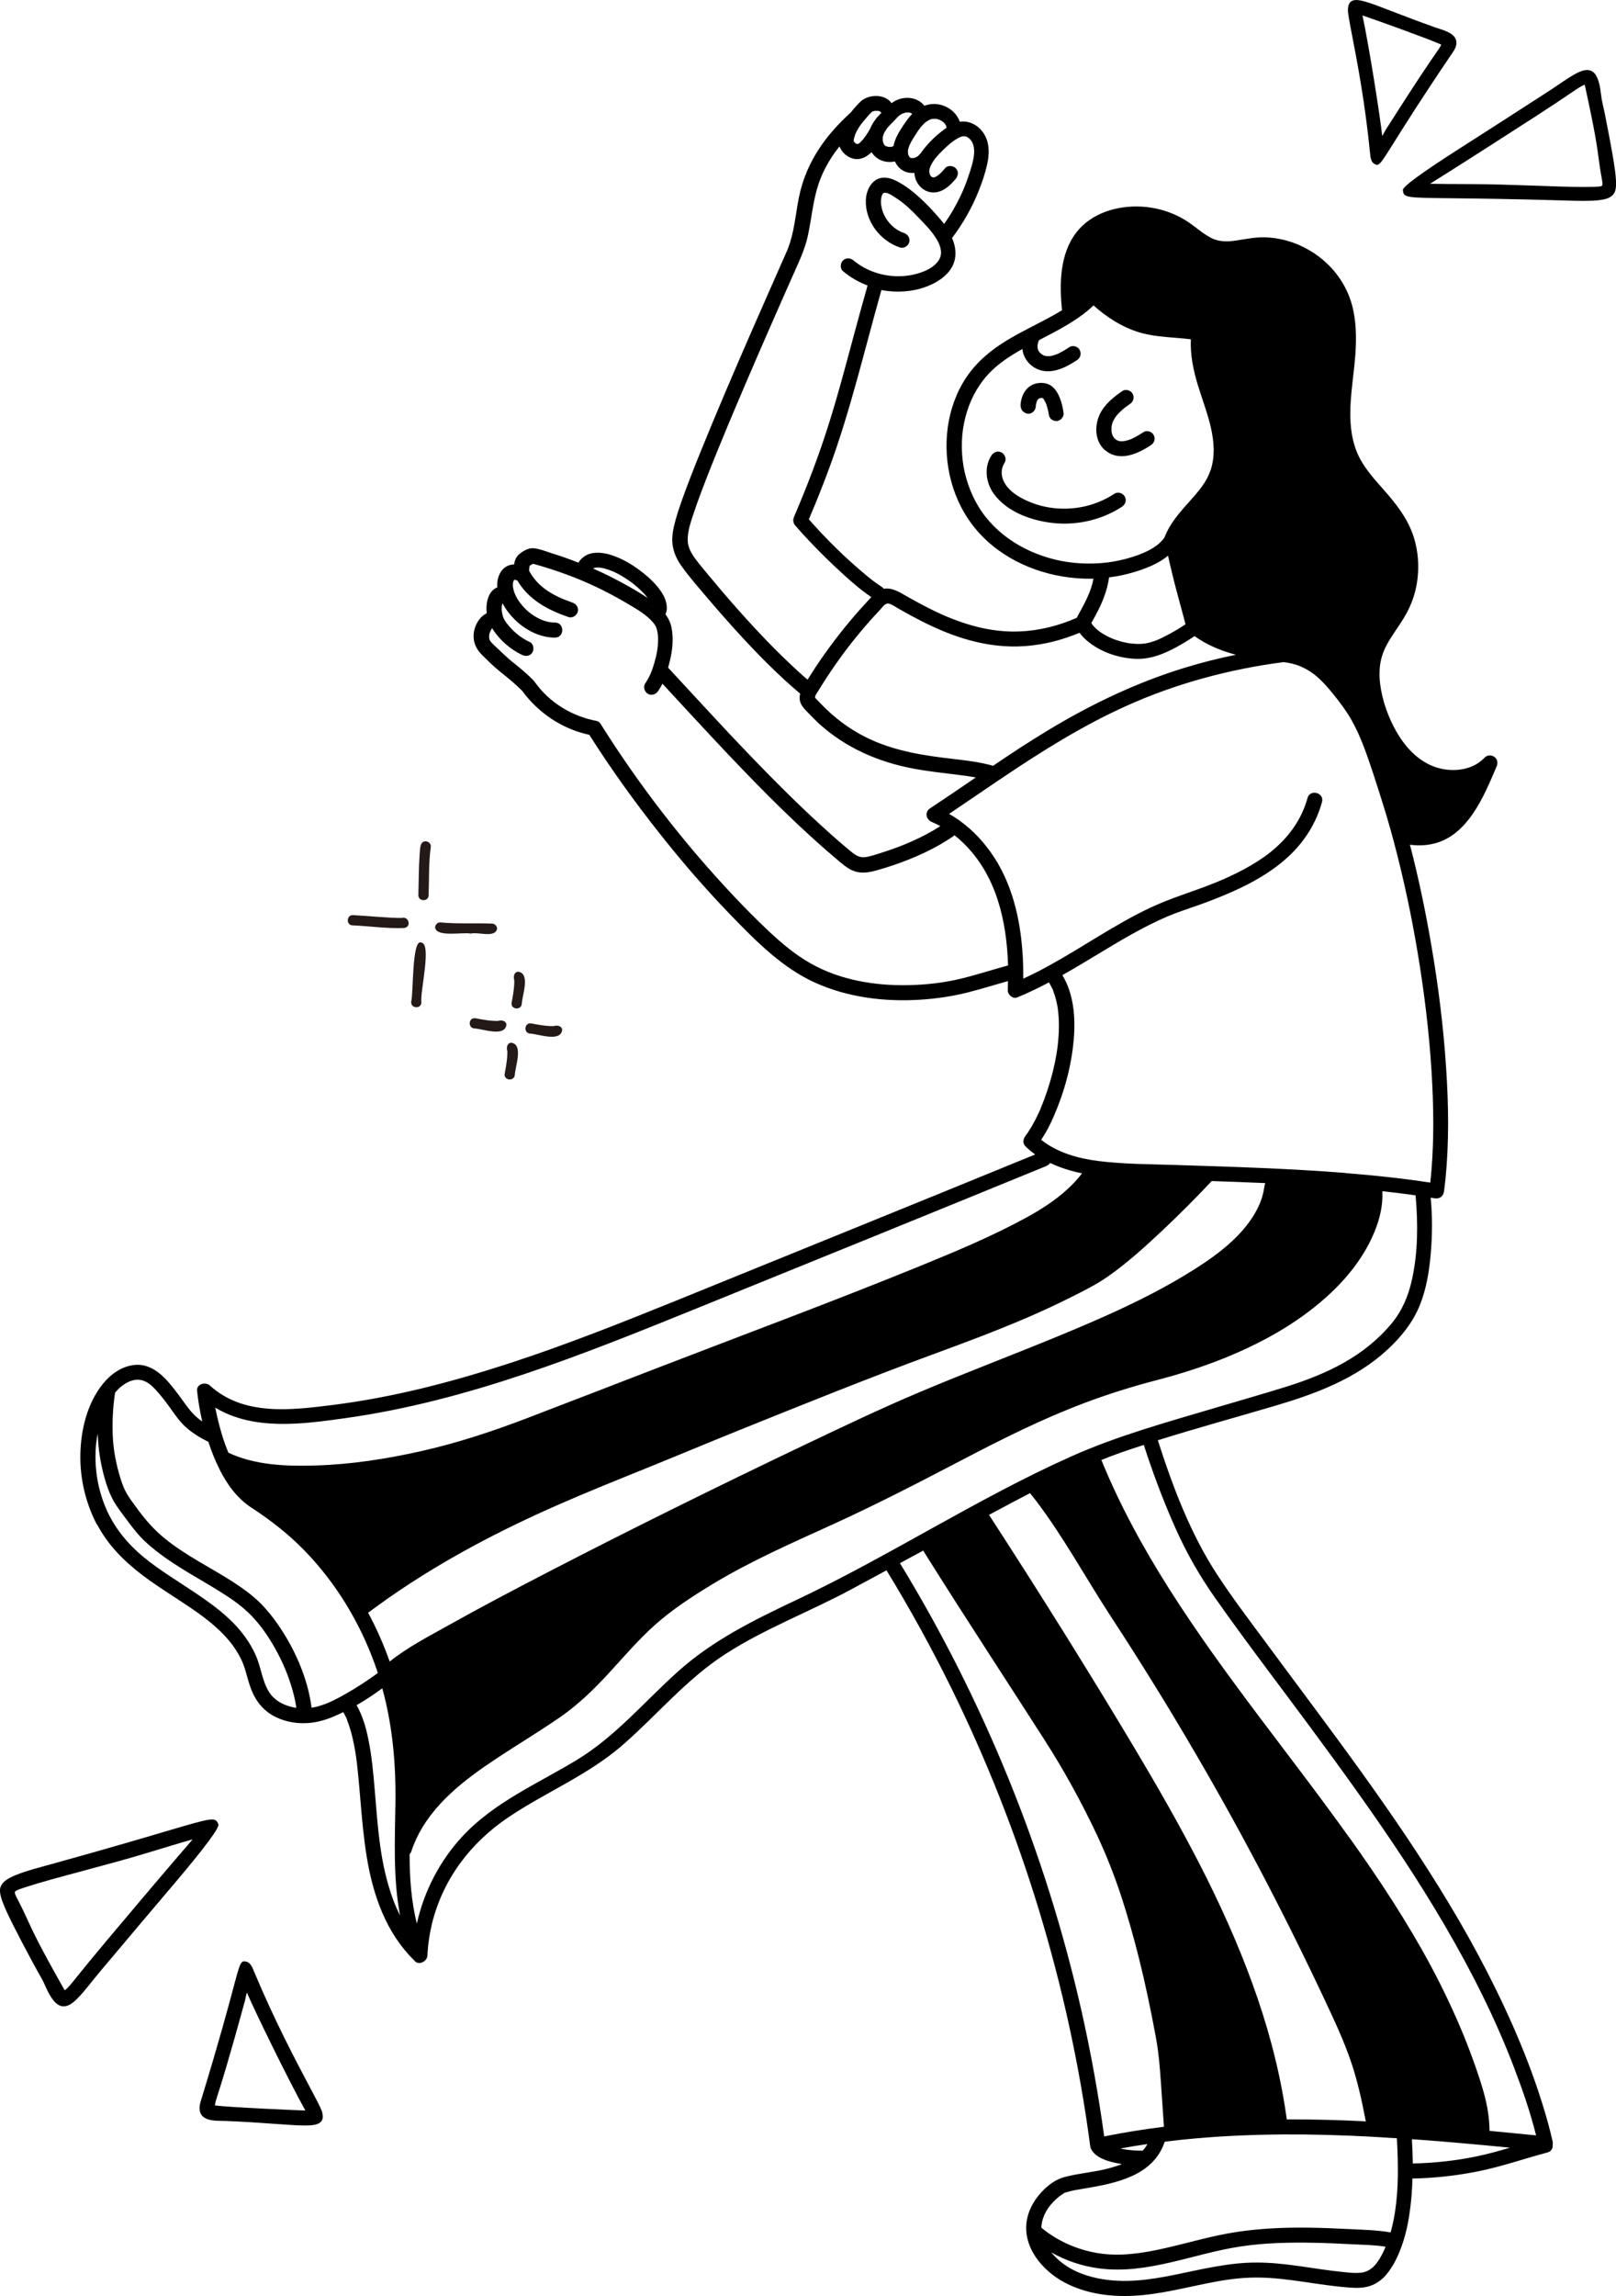<?xml version="1.0" encoding="UTF-8"?>
<svg id="Capa_2" data-name="Capa 2" xmlns="http://www.w3.org/2000/svg" viewBox="0 0 253.38 359.81">
  <defs>
    <style>
      .cls-1 {
        fill: #231916;
      }
    </style>
  </defs>
  <g id="DISEÑO">
    <g>
      <path d="M188.06,97.5s.02.02.03.02c0,0-.01-.02-.02-.03,0,0,0,0-.01,0Z"/>
      <path d="M182.84,83.62s0-.01.02-.02c0-.02.02-.05.02-.07-.02.03-.03.06-.04.09Z"/>
      <path d="M182.64,84.08c.07-.12.11-.22.16-.37,0-.03.02-.06.03-.09-.09.13-.15.29-.19.45Z"/>
      <path d="M160.05,63.65c-.02.66.56,1.15,1.18,1.18.65.03,1.16-.56,1.18-1.18,0-.1.01-.19.02-.29,0,.02,0,.03,0,.04,0,.03-.01.05-.01.06,0-.04.02-.14.02-.16v.02s0,.03,0,.04c0-.02.01-.05.02-.07.02-.1.05-.2.08-.3.01-.04.03-.08.05-.12,0,.02-.02.04-.04.06.03-.06.09-.18.14-.28,0,0,0,0,0,0,0,0,0-.01.02-.02,0,0,.01-.01.02-.02.02-.02.03-.05.04-.06.02-.02.03-.04.04-.03.03-.02.06-.04.09-.06,0,0,0,0,.01,0,0,0,0,0,0,0-.02,0-.03,0-.03,0,0,0,.02,0,.03-.01h0s0,0,0,0h0s0,0,0,0c.07-.04.19-.1.09-.04,0,0-.01,0-.02,0,.04-.01.08-.02.13-.03h-.06s.06,0,.09,0c.02,0,.04,0,.06-.01.07-.02.11,0,.04.01.06,0,.11,0,.17,0,0,0-.02,0-.03,0,.02,0,.04,0,.06,0,0,0-.02,0-.02-.02,0,0-.01,0-.02-.02.01,0,.04.02.06.03,0-.01-.02-.02-.02-.03,0,0,.02.02.04.03h0s.02.02.03.02c0,0,.02,0,.02.01s0,0,0,0c.06.04.09.07.03.04-.02,0-.03-.02-.05-.03.01.01.02.02.03.03.04.04.07.07.1.11-.01-.02-.02-.04-.04-.05-.07-.11.09.09.1.12,0,0-.02-.02-.04-.04,0,0-.02-.02-.02-.02.13.2.24.4.34.61,0,.01.01.02.02.03,0,0,0-.01-.01-.02.02.05.04.11.06.17.04.12.08.23.11.35.07.23.13.46.18.68.04.17.07.35.1.52,0-.02,0-.03,0-.05,0-.02,0-.04,0-.06,0-.07,0-.02,0,.06,0,.02,0,.04,0,.05h0s0,.03,0,.04c0,0,0,0,0,.02.05.26.13.47.32.67.21.23.53.33.83.35.29.02.63-.14.83-.35.19-.19.38-.55.35-.83-.06-.44-.13-.88-.24-1.31-.33-1.34-1.03-3.05-2.53-3.4-1.05-.24-2.19.01-2.95.8-.71.74-1.01,1.75-1.04,2.75ZM163.32,62.35s.03,0,.06,0c-.03,0-.06,0-.06,0Z"/>
      <path d="M164.48,64.97s0-.01,0-.02c0,.02,0,.04,0,.06,0-.02,0-.03,0-.05Z"/>
      <path d="M164.47,64.92s0-.04,0-.05c0,.02,0,.03,0,.05,0,0,0,.01,0,.02h0Z"/>
      <path d="M164.46,64.86c0-.07-.02-.13,0-.06,0,.02,0,.04,0,.06Z"/>
      <path d="M164.03,63.2s0-.02-.02-.03c0,0,0,0,0,.01,0,0,0,.01.01.02Z"/>
      <path d="M163.73,62.63s-.17-.22-.1-.12c.01.02.02.04.04.05,0,0,.01.02.02.02.02.03.04.04.04.04Z"/>
      <path d="M163.44,62.37s-.04,0-.06,0c0,0,.02,0,.03,0h0s.02,0,.02,0,.02,0,.05.01c0,0,0,0,0,0h0s0,0,0,0c.02,0,.03.02.04.03.02,0,.03.02.05.03.06.03.02,0-.03-.04t0,0s-.01,0-.02-.01c0,0-.02-.02-.03-.02h0s-.04-.03-.04-.03c0,0,.01.02.02.03-.02-.01-.05-.02-.06-.03,0,0,0,.01.02.02,0,0,.02.01.02.02Z"/>
      <path d="M163.14,62.37s-.02,0-.03,0c.06,0,.1,0,.13,0h-.1Z"/>
      <path d="M162.69,62.64s-.02.02-.02.02c0,0,0,0,0,0h0s.03-.03.05-.05c.02-.02.04-.05.07-.07,0,0,.02-.02.03-.03,0,0,0,0,0,0,.05-.03.09-.06.14-.09t0,0s.01,0,.02,0c.11-.06-.01,0-.09.04,0,0,0,0,0,0h0s0,0,0,0h0s0,0,0,.01c0,0,0,0-.01,0-.03.02-.06.04-.09.06h0s-.02.02-.02.02c0,0,0,0,.02,0-.02.02-.05.05-.07.08,0,.01-.01.02-.02.02Z"/>
      <path d="M162.6,62.83c.03-.06.02-.04,0,0h0Z"/>
      <path d="M162.41,63.46s0-.03.01-.06c0-.02,0-.03,0-.04,0-.01,0-.03,0-.04v-.02s-.02.12-.02.16Z"/>
      <path d="M157.51,72.55c-.75,1.11-.51,2.5.3,3.59.86,1.15,2.23,1.92,3.53,2.47,2.74,1.17,5.87,1.4,8.75.74,1.67-.38,3.22-1.04,4.65-1.98.53-.35,1.3-.11,1.61.42.34.58.11,1.26-.42,1.61-3,1.97-6.7,2.88-10.28,2.61-3.56-.28-7.64-1.63-9.83-4.63-1.25-1.71-1.57-4.22-.35-6.03.36-.53,1.04-.76,1.61-.42.52.31.78,1.08.42,1.61h0Z"/>
      <path d="M64.91,307.15c.26.45.72.55,1.15.43-.34.08-.71,0-1.03-.31-.04-.04-.08-.08-.12-.12Z"/>
      <path d="M15.22,238.88c1.71,3.26,4.27,5.81,7.18,8.01,2.7,2.03,5.63,3.75,8.39,5.69,2.48,1.75,4.98,3.86,6.51,6.49.42.72.71,1.33.95,2.01.35,1,.58,2.03.91,3.03.64,1.96,1.74,3.62,3.54,4.68,1.59.92,3.49,1.32,5.32,1.24,1.77-.07,3.38-.6,4.98-1.34.28-.13.55-.26.83-.39h0c.14.25.27.5.4.76.06.14.13.28.18.41,0,0,0,.01,0,.02,0,0,0,.02.01.02,0,0,0,.01,0,.02,0,.01,0,.02,0,.02.01.04.03.08.04.11.11.29.22.59.32.89.41,1.24.68,2.52.9,3.8.22,1.31.33,2.27.47,3.71.14,1.38.25,2.77.37,4.15.25,2.99.52,5.99,1.01,8.95.98,5.88,3.02,11.72,7.35,15.98.04.04.08.08.12.12.32.31.69.39,1.03.31.01,0,.02,0,.04-.01.49-.15.92-.59.95-1.13,0-.04,0-.09,0-.13v-.02c.09-1.64.33-3.26.72-4.86,1.72-6.97,6.06-12.66,11.97-16.64,5.88-3.95,12.51-6.62,17.9-11.31,5.47-4.77,10.08-10.4,16.25-14.35,6.2-3.97,13.14-6.57,19.6-10.05,1.85-1,3.69-1.99,5.54-2.99,3.64,5.95,7,12.06,10.09,18.31,5.55,11.26,10.17,22.96,13.82,34.96,3.66,12.03,6.36,24.36,8.01,36.82,0,.03.01.07.02.1,0,0,0,.02,0,.03.02.16.06.33.14.47.68,1.33,2.43,1.86,3.78,2.16.34.07.69.14,1.04.2-.04.02-.07.03-.09.04-.15.05-.29.11-.44.16-.61.21-1.23.39-1.85.55-2.18.54-4.45.7-6.62,1.28-1.23.33-2.21,1.02-3.13,1.88-1.4,1.33-2.5,3.1-2.79,5.03-.62,4.12,2.45,7.73,5.88,9.58,3.26,1.76,7.09,2.29,10.74,2.12,4.49-.2,8.85-1.47,13.25-2.26,2.21-.4,4.45-.65,6.7-.6,2.28.04,4.54.33,6.79.66,2.34.34,4.69.71,7.05.89,1.12.09,2.29.13,3.37-.22.96-.31,1.81-.9,2.48-1.65,1.28-1.45,2.1-3.3,2.71-5.12.62-1.86.97-3.79,1.2-5.72.18-1.45.27-2.9.31-4.36,3.45-.06,6.94-.45,10.32-1.13,3.68-.74,7.22-1.99,10.84-2.95.64-.17.88-.69.83-1.2h0c.03-.17.03-.34,0-.49-.25-1.11-.52-2.2-.83-3.29-2.27-8.07-5.62-15.86-9.44-23.31-3.78-7.37-8.13-14.43-12.74-21.31-4.64-6.9-9.56-13.62-14.52-20.29-2.48-3.34-4.97-6.67-7.44-10.02-2.59-3.5-5.24-6.98-7.62-10.62-4.21-6.43-6.98-13.79-9.32-21.08,6.13-1.92,12.35-3.62,18.51-5.44,6.29-1.86,12.56-4.21,17.46-8.73,2.16-1.98,4.03-4.3,5.12-7.03,1.01-2.51,1.45-5.22,1.69-7.9.26-2.94.29-5.96,0-8.91.2.03.41.06.61.09.83.13,1.39-.32,1.49-1.14.08-.62.15-1.24.22-1.86.57-5.74.49-11.55.11-17.3-.41-6.42-1.21-12.81-2.29-19.14-.91-5.36-2.02-10.7-3.39-15.97,1.13.15,2.27.14,3.4-.09,5.62-1.13,8.18-7.46,10.17-12.13.24-.56.19-1.13-.31-1.52-.45-.35-1.14-.33-1.55.09-.71.74-1.55,1.26-2.49,1.57-2.05.66-4.38.44-6.3-.53-2.17-1.09-3.81-2.97-5.01-5.05-1.31-2.27-2.25-4.91-2.58-7.51-.17-1.4-.15-2.84.24-4.21.36-1.3,1.05-2.46,1.78-3.57.76-1.15,1.57-2.27,2.21-3.5.65-1.22,1.13-2.55,1.41-3.9.56-2.75.41-5.66-.53-8.31-.93-2.6-2.59-4.72-4.39-6.77-1.63-1.86-3.4-3.74-4.36-6.07-1.97-4.82-.61-10.29-.25-15.31.18-2.62.16-5.31-.55-7.85-.67-2.4-1.99-4.58-3.77-6.3-1.78-1.72-3.99-3.01-6.37-3.68-1.18-.34-2.41-.52-3.64-.54-1.44-.02-2.86.27-4.28.49-1.33.2-2.72.26-3.95-.37-1.2-.6-2.2-1.5-3.29-2.27-2.25-1.61-4.95-2.51-7.7-2.66-3.73-.21-7.84.99-10.19,4.04-2.62,3.39-2.68,8.1-2.25,12.19-.46.28-.93.56-1.38.81-2.42,1.35-4.95,2.51-7.32,3.95-2.46,1.5-4.67,3.33-6.29,5.74-1.56,2.31-2.53,5.04-2.92,7.79-.79,5.74.73,11.75,4.53,16.19,3.93,4.58,9.84,7.09,15.79,7.53.83.06,1.68.08,2.52.06-.37,2.03-1.35,3.8-2.35,5.62-.09.17-.19.34-.28.52-.68.3-1.37.57-2.07.81-2.99,1.03-6.1,1.5-9.26,1.29-2.75-.18-5.49-.9-8.09-1.91-2.38-.92-4.75-2.17-7.03-3.45-1.16-.66-2.47-1.55-3.8-1.29-.09-.12-.2-.23-.33-.31-1.02-.66-1.71-1.21-2.61-1.96-3.14-2.62-6.11-5.54-8.81-8.62,1.14-2.67,2.22-5.36,3.22-8.08,3.34-9.1,5.53-18.54,8.16-27.85,1.5.29,3.05.33,4.6.1,3.14-.46,7.26-2.43,7-6.19-.05-.73-.24-1.41-.53-2.06,1.74-2.29,3.15-4.78,4.21-7.46.52-1.31.98-2.66,1.29-4.04.33-1.47.41-3.03-.26-4.42-.61-1.25-1.81-2.2-3.21-2.33-.28-.02-.54-.01-.8.03-.44-1.21-1.42-2.14-2.72-2.57-.96-.32-1.94-.27-2.84.06-.92-1.13-2.38-1.47-3.79-1.08-.52.14-.97.39-1.38.69-.06-.11-.12-.21-.21-.3-1.22-1.24-3.62-1.04-4.78.17-.48.5-.95,1.02-1.38,1.57-.03.02-.06.05-.09.08-.93.86-1.83,1.75-2.66,2.7-2.46,2.8-4.3,6.02-5.19,9.66-.64,2.63-.77,5.37-1.59,7.96-.11.34-.23.67-.35,1-.01.03-.02.05-.03.08h0s0,0,0,0c0,.02-.02.04-.04.1-.02.04-.03.07-.04.08-.04.08-.07.17-.11.25-.18.41-.36.81-.54,1.22-.46,1.03-.92,2.06-1.37,3.1-1.2,2.72-2.4,5.44-3.59,8.16-2.74,6.29-5.45,12.59-8.02,18.95-1.01,2.49-2,5-2.9,7.54-.32.91-.63,1.83-.89,2.75-.36,1.27-.69,2.62-.55,3.96.13,1.27.65,2.42,1.39,3.46,1.32,1.86,2.86,3.59,4.34,5.33,1.54,1.81,3.12,3.6,4.73,5.36,3.01,3.28,6.15,6.47,9.56,9.34-.06.24-.09.48-.09.73.04.93.62,1.52,1.22,2.15.57.59,1.14,1.18,1.74,1.74,4.18,3.84,9.36,6.09,14.9,7.13,2.3.43,4.63.68,6.95.97.26.04.52.07.78.1.01,0,.02,0,.04,0,.01,0,.02,0,.03,0,.04,0,.07,0,.11.02.12.02.24.03.36.05.48.07.96.15,1.44.23.02,0,.04,0,.06.01-2.38,1.62-4.76,3.25-7.16,4.83-.91.6-.65,1.77.28,2.16.45.19.89.4,1.32.64-2.88,1.85-6.09,3.19-9.35,4.21-.79.24-1.62.55-2.44.65-.9.11-1.55-.32-2.21-.87-1.46-1.2-2.87-2.44-4.27-3.71-2.94-2.66-5.78-5.44-8.57-8.27-5.41-5.49-10.61-11.19-15.85-16.85.1-.32.18-.65.26-.97.42-1.72.63-3.54.28-5.29-.15-.79-.5-1.49-.95-2.1h0c.44-.95.14-2.14-.37-3.05-.68-1.22-1.73-2.27-2.8-3.16-1.22-1.01-2.55-1.91-4-2.56-1.35-.59-2.8-1.06-4.28-.81-.95.16-1.72.72-2.2,1.49-1.32-.52-2.66-1-4.02-1.42-.94-.3-1.96-.72-2.95-.83-.85-.1-1.71.42-2.34.95-.48.41-.68.98-.78,1.58-.24,0-.48.04-.72.11-.78.25-1.31.82-1.62,1.56-.26.62-.34,1.27-.28,1.92-1.46.57-1.84,2.47-1.67,4.06-.94.45-1.62,1.43-1.91,2.51-.4,1.52.04,2.88,1.13,3.97.94.94,1.9,1.89,2.94,2.72,1.18.94,2.33,1.88,3.4,2.95,2.54,3.48,6.3,6,10.53,6.9,3.36,5.3,7.03,10.41,10.93,15.34,3.58,4.54,7.37,8.92,11.39,13.06,3.88,4,7.99,8.16,13.15,10.47,5.13,2.3,10.84,2.99,16.42,2.64,2.55-.16,5.09-.54,7.57-1.17,2.07-.53,4.12-1.17,6.18-1.75,0,.48-.01.95-.03,1.42-.02.7.78,1.43,1.49,1.14,1.7-.7,3.35-1.5,4.96-2.35.07.11.14.22.2.33.1.18.2.36.29.55.05.09.09.19.14.29,0,0,0,0,0,.01,0,0,0,0,0,.02h0s0,.01,0,.02c.02.06.06.14.06.15.35.9.56,1.83.72,2.78,0,.01,0,.02,0,.03s0,.02,0,.02v.02s0,.01,0,.02h0s0,.03,0,.03c0,.05.01.09.02.15.02.11.03.23.04.35.02.24.04.47.06.71.02.44.04.89.04,1.33,0,1-.07,1.99-.18,2.99-.09.8-.25,1.76-.44,2.71-.21,1-.45,1.98-.74,2.96-.27.94-.58,1.87-.92,2.79-.16.44-.33.87-.51,1.29,0,0,0,.02,0,.02,0,0,0,.02,0,.02,0,.02-.01.03-.02.04,0,.02-.02.03-.02.05-.05.1-.09.2-.13.3-.07.17-.15.33-.22.49-.33.72-.7,1.43-1.1,2.12-.18.3-.36.59-.55.88-.09.13-.18.26-.28.39-.01.02-.02.04-.04.05,0,0,0,0,0,.01t0,0h0s-.01.02-.02.03c0,0,0,0,0,0,0,0-.01.01-.01.02,0,0-.01.01-.02.02-.01.02-.02.03-.03.04-.39.49-.5,1.19,0,1.67.48.46.98.88,1.51,1.26-9.78,4.01-19.57,7.99-29.37,11.97-8.93,3.63-17.86,7.26-26.79,10.88-8.71,3.53-17.45,7-26.39,9.91-8.95,2.91-18.12,5.3-27.46,6.48-6.54.82-14.08,1.81-19.39-3.03-.68-.63-2.13-.25-2.01.83.17,1.6.44,3.21.81,4.8-.15-.1-.3-.2-.44-.31-.01,0-.02-.02-.03-.02,0,0-.01-.01-.02-.02h0s-.02-.02-.03-.03c0,0,0,0,0,0,0,0-.02-.01-.02-.01-.04-.04-.09-.07-.13-.11-.24-.2-.48-.42-.7-.65-.21-.21-.41-.44-.6-.67-.02-.02-.08-.11-.13-.17-.02-.02-.02-.03-.03-.04,0,0-.02-.02-.02-.02h0c-.08-.11-.16-.21-.24-.31-.92-1.26-1.81-2.53-2.83-3.71-1.35-1.57-3.13-2.99-5.33-2.79-2.04.18-3.79,1.43-5.05,2.99-2.44,3.04-3.44,7.18-3.51,11.02-.08,3.81.83,7.64,2.59,11.01ZM164.1,182.69c.25-.1.44-.26.56-.45,1.57.76,3.27,1.28,5,1.63-.67.88-1.42,1.69-2.24,2.44-1.96,1.81-4.22,3.25-6.55,4.52-5.35,2.92-11.02,5.28-16.65,7.58-13.57,5.53-27.33,10.63-41,15.9-6.86,2.64-13.72,5.31-20.59,7.93-5.47,2.09-10.99,3.91-16.71,5.19-5.37,1.2-10.85,2.05-16.36,2.22-4.56.15-9.55-.02-13.75-2-.37-.88-.69-1.78-.97-2.69,0,0,0,0,0-.01-.04-.12-.08-.24-.11-.35,0,0,0-.01,0-.02-.35-1.17-.64-2.36-.89-3.54-.03-.15-.06-.3-.09-.45,6.05,3.64,13.69,2.59,20.51,1.63,19.04-2.68,37.03-9.91,54.74-17.09,18.38-7.46,36.77-14.91,55.12-22.43ZM198.23,186.04h0c-.01.06-.02.13-.03.18-.02.12-.04.24-.06.36-.05.26-.11.52-.18.77-.07.26-.15.51-.24.76-.04.12-.09.23-.13.35-.07.17-.08.2-.1.24-2.18,4.97-7.19,8.4-11.72,11.14-6.31,3.81-13.12,6.77-19.93,9.58-7.16,2.95-14.42,5.69-21.56,8.7-6.2,2.61-12.27,5.52-18.35,8.41-6.72,3.2-13.42,6.46-20.09,9.76-6.61,3.27-13.19,6.59-19.74,9.98-5.36,2.77-10.7,5.58-15.97,8.53-3.06,1.71-6.29,3.38-9.03,5.58h0c-.93-2.64-2.06-5.2-3.38-7.66.03-.02.06-.04.09-.06,1.06-.78,2.12-1.55,3.2-2.31,8.37-5.83,17.41-10.56,26.74-14.64,4.43-1.94,8.91-3.74,13.39-5.55,4.88-1.97,9.73-4.01,14.62-5.98,10.23-4.12,20.46-8.25,30.81-12.05,4.84-1.78,9.66-3.58,14.39-5.61,2.39-1.03,4.75-2.12,7.07-3.29,1.89-.95,3.81-1.9,5.55-3.1,3.17-2.2,6.04-4.82,8.84-7.46,2.6-2.45,5.12-4.98,7.57-7.59,2.81.09,5.61.2,8.41.32-.08.16-.13.34-.15.52,0,.02,0,.04,0,.06,0,0,0,.01,0,.02,0,0,0,.02,0,.03ZM77.48,98.14h0s-.02,0-.04.01t0,0s0,0,.01,0h.01s0,0,0,0c.02,0,.02,0,.02,0ZM79.03,94.19s-.02,0-.04,0c0,0-.01,0-.02.01,0,0-.02,0-.02.01,0,.02-.04.05-.05.06,0,0,.02-.03.04-.06,0,0-.01,0-.02,0h0s0,.01,0,.01c0,0-.02.02-.02.02,0,.02-.02.03-.03.05,0,.01-.02.03-.02.04,0-.02,0-.03.01-.05.01-.02.02-.02.03-.04,0,0,0,0,0,0,0-.01.01-.02.02-.03-.07.03-.13.05,0-.02,0,0,.02,0,.02,0-.02,0-.04,0-.05,0,.03,0,.05,0,.07-.01h.01s0,0,0,0c.05,0,.07,0,.08,0ZM92.86,89.19s-.03.05-.04.06t0,0s-.02.02-.03.03c.02-.03.05-.06.07-.1ZM101.56,93.72c-1.31-.89-2.71-1.68-4.1-2.44-1.45-.79-2.94-1.52-4.45-2.18.03-.02.06-.04.09-.06.02,0,.03,0,.06-.02.06-.01.11-.03.16-.04.02,0,.05-.02.09-.03h0c.05-.02.11-.03.12-.02.01,0,0,.01-.03.02.11,0,.21-.02.31-.01.15,0,.3.02.45.03-.04,0-.07,0-.1,0,.05,0,.12.01.18.02.26.05.52.12.78.2.17.05.34.11.51.17.04.02.21.09.3.12,0,0,.01,0,.02,0,.01,0,.02,0,.02,0,0,0,0,0,0,0,.24.11.48.22.72.34.59.3,1.17.65,1.72,1.02.17.11.34.23.5.35.05.04.28.22.32.24,0,0,0,0,0,0,.22.18.44.35.65.54.47.41.92.85,1.32,1.31.08.1.17.19.24.29,0,0,.02.02.02.03,0,0,.01.02.02.02.01.02.03.04.04.06ZM102.26,95.12s-.01-.03-.01-.04c0-.01,0-.03,0-.04,0,0,0,0,0-.02,0-.06.04-.06.02.09ZM102.33,95.14s-.02.03-.04.05c.02-.02.03-.04.04-.05ZM149.61,130.85c.5.39.98.81,1.44,1.26,5.17,5.03,6.79,12.16,7.01,19.18-2.49.68-4.94,1.48-7.45,2.09-2.68.64-5.4.94-8.16,1-5.26.11-10.67-.78-15.3-3.38-2.41-1.35-4.53-3.13-6.54-5.01-1.97-1.85-3.87-3.77-5.72-5.74-7.73-8.21-14.68-17.21-20.68-26.75,0,0,0,0-.01-.01,0,0,0,0,0,0t0,0s0,0,0-.01c-.15-.25-.39-.45-.68-.51-3.84-.72-7.37-2.87-9.65-6.07,0,0-.01-.01-.02-.02-.05-.08-.11-.16-.18-.24-.94-.95-1.95-1.82-3-2.65-.84-.66-1.6-1.37-2.37-2.11-.42-.4-.86-.77-1.24-1.2-.04-.04-.08-.09-.12-.13-.06-.08-.1-.17-.15-.25,0,0-.01-.02-.02-.02.01.13-.09-.12,0,0,0,0,0-.02,0-.04,0,0-.05-.2-.06-.22h0c-.07-.54.09-1,.34-1.41.02-.04.05-.07.07-.11,0,0,.02-.02.05-.05.37.62.83,1.19,1.33,1.72.96,1.02,2.12,1.87,3.38,2.47.58.27,1.27.17,1.61-.42.3-.52.15-1.34-.42-1.61-1.05-.5-1.88-1.08-2.67-1.86-.38-.38-.73-.79-1-1.15-.11-.17-.23-.33-.33-.51,0-.02-.06-.12-.09-.18,0,.02.01.03.01.04,0,0,0-.02-.02-.04,0-.02-.01-.03-.02-.04,0,0,.01.02.02.03-.02-.06-.06-.14-.06-.15-.07-.19-.12-.39-.16-.59-.01-.06-.02-.11-.03-.17.01.04-.02-.13-.03-.18-.02-.2-.03-.41-.02-.61,0-.09.02-.18.02-.27,0,.03-.01.06-.02.09,0-.05.01-.08.02-.11v.02s.01-.05.02-.08c.02-.11.06-.22.09-.32.5.98,1.21,1.87,1.91,2.56,1.67,1.64,3.93,2.83,6.31,2.83,1.52,0,1.52-2.36,0-2.36-.96,0-1.9-.28-2.77-.76-.97-.53-1.72-1.15-2.45-2.02-.63-.75-1.19-1.7-1.35-2.72-.06-.39-.06-.81.15-1.16,0,0,.03-.02.05-.04.01,0,.02,0,.03,0,.02,0,.05,0,.09,0h0c.17.03.09,0,.24.08.04.02.08.04.13.05h0c.05.08.09.16.14.24,1.82,2.88,4.73,4.39,7.86,5.47.61.21,1.29-.24,1.45-.82.18-.65-.22-1.24-.83-1.45-2.83-.98-5.38-2.32-6.79-4.98,0,.01,0,.03,0,.05v-.05s-.03-.06-.04-.08c.02.03.03.04.04.05v-.07c0-.12,0-.24.02-.36h0s0,0,0-.01c.01-.05.05-.24.06-.29,0,0,0-.02,0-.03,0-.01.02-.02.03-.03,0,0,.01,0,.02-.01.12-.07.24-.15.37-.22.01,0,.06-.03.11-.05.07.02.14.03.16.04,1.71.47,3.41,1.02,5.07,1.63,3.17,1.16,6.23,2.62,9.14,4.32,1.4.83,2.93,1.65,4.09,2.81.26.26.5.54.69.85.06.09.1.18.15.28h0s0,.01,0,.02c.02.06.04.11.06.17.09.26.15.54.19.81h0s.03.29.03.33c.01.14.02.29.02.43.02,1.36-.19,2.5-.58,3.84-.36,1.22-.71,2.16-1.44,3.23-.36.53-.1,1.31.42,1.61.57.34,1.26.1,1.61-.42.25-.37.48-.76.68-1.16,2.69,2.91,5.37,5.83,8.08,8.72,5.61,5.98,11.32,11.89,17.5,17.29.7.61,1.41,1.22,2.12,1.82.83.69,1.69,1.41,2.76,1.66,1.1.26,2.22.02,3.28-.28.81-.23,1.61-.48,2.41-.75,3.36-1.14,6.68-2.62,9.6-4.66ZM138.18,17.69c-.72.72-1.37,1.54-1.74,2.47,0,0,0,0,0,0-.11.2-.23.4-.35.59-.12.19-.24.38-.38.57-.06.08-.11.16-.18.24h0s0,0,0,0c0,0,0,0-.01.02,0,0,0,0,0,0,0,0,0,0,0,0,0,0,0,.01,0,.02,0,.01-.02.02-.03.04-.04.04-.08.1-.1.12-.15.18-.31.35-.48.52-.02.02-.07.08-.13.13h0s-.02.01-.05.03c-.05.03-.1.07-.15.1,0,0,0,0-.02,0,.03,0,.03.01-.04.02,0,0-.01,0-.02,0h0s0,.01-.02,0h0s0,0,0,0c-.01,0-.02.01-.03.02h0s-.02.01-.02.01c0,0,0-.02,0-.02h0s0,0,0,0h0s0,0-.01,0c0,0-.02,0-.03-.01h-.02s-.06,0-.02,0c-.02,0-.03-.01-.05-.02h0s-.09-.06-.15-.08c-.01,0-.02-.01-.03-.02.11.13-.15-.07,0,0,0,0-.02-.02-.02-.03-.04-.04-.08-.08-.13-.13h0s-.05-.09-.08-.13c0,0,0,0,0-.01,0,0,0,.02,0,.03-.01-.02-.03-.05-.04-.07,0,0,0,0,0-.01h0s0,0,0,0h0s0-.03,0-.04c0-.01,0-.02,0-.04,0,0,0,.01,0,.02,0-.04,0-.08,0-.09.02.26,0-.02.03-.11.02-.07.03-.15.05-.22.04-.15.08-.29.13-.44,0-.03.09-.23.11-.28.06-.13.11-.24.18-.37.16-.3.34-.6.54-.88.07-.11.16-.22.24-.33.01-.02.03-.03.04-.04,0-.01.02-.02.03-.04.05-.06.09-.12.15-.18.42-.51.85-1.02,1.32-1.48,0,0,.02-.02.03-.03,0,0-.01,0-.02.01.02-.02.03-.02.04-.03,0,0-.01.01-.02.02.04-.02.09-.05.09-.06.02-.01.04-.02.06-.03-.02,0-.03,0-.04,0,.03-.01.07-.03.11-.04-.02.01-.05.02-.07.04,0,0,.02,0,.03,0,.1-.02.2-.06.31-.08,0,0,0,0,0,0,0,0,.01,0,.02,0,.04,0,.08,0,.09,0h0s.02,0,.03,0c.13,0,.24,0,.37.01-.21-.07.2,0,.04,0h-.04s.01,0,.02,0c.06.02.11.03.16.04,0,0,.03,0,.05.01,0,0,0,0,0,0-.01,0-.02,0-.02-.02,0,0,0,0,.01,0,0,0,0-.01,0-.02,0,0,.02,0,.03.03.02,0,.04.02.05.02-.01,0-.02,0-.03,0h0s0,.01.01.02h0s.03.02.03.02c0,0-.01,0-.02,0l.02.02c.07.07.14.13.22.17ZM134.72,22.45s-.06.05-.07.05c.01-.01.05-.04.07-.05ZM143.05,17.85s-.01,0-.02-.01c-.41.42-.76.89-1.1,1.37-.49.7-.97,1.44-1.34,2.21-.22.46-.4.97-.5,1.48h0s0,0,0,0c0,0,0,0-.01,0,0,0,0,0,0,0-.07.04-.15.09-.06.03.02-.02.04-.02.04-.03-.02.01-.11.05-.14.06-.04.01-.09.02-.13.04-.03,0-.06.02-.07.02.03,0,.06,0,.08,0-.1.04-.15.04-.08,0-.02,0-.04,0-.05,0-.12,0-.24,0-.35,0h-.02s.02,0,.03,0c-.06.03-.21-.01-.03,0-.04,0-.08-.02-.09-.02-.09-.03-.42-.18-.16-.03-.02-.01-.13-.06-.2-.09,0,0,0,0,0,.01-.01,0-.02-.02-.04-.03,0,0,.01,0,.02.01,0,0-.01-.01-.02-.02-.04-.05-.09-.09-.14-.14-.01-.01-.02-.02-.03-.03.03.06-.03-.01-.03-.02,0,0,.01,0,.03.02,0,0-.01-.02-.02-.04-.02-.05-.05-.1-.08-.15,0,0,0,.01,0,.02,0-.01,0-.02-.01-.03,0,0,0,0,0,.01-.03-.09-.06-.19-.09-.29,0,0-.02-.14-.03-.18v.04s0-.04,0-.05h0c0-.11,0-.23,0-.35,0,0,0-.02,0-.04,0,.02,0,.02,0-.05,0-.03,0-.05,0-.05v.04s0-.02,0-.02c.02-.11.05-.23.08-.34.02-.07.04-.13.07-.2,0,0,0-.02.02-.04,0,0,0-.02,0-.02.06-.12.12-.23.19-.35.07-.12.14-.23.22-.34.02-.03.04-.06.06-.09,0,0,0,0,0,0h0s.02-.03.03-.05c.02-.02.03-.03.03-.04.35-.42.75-.79,1.13-1.19.16-.16.31-.33.47-.5.07-.06.13-.13.2-.19.04-.03.07-.06.11-.1,0,0,.01,0,.02-.01,0,0,0,0,0,0,0,0,.02-.01.02-.02.13-.08.25-.16.39-.23.02-.01.04-.02.06-.03h-.02s.13-.06.17-.07c0,0-.02.02-.04.02-.04.02-.07.03-.1.05.12-.02.28-.1.4-.13.02,0,.05-.01.08-.02-.02,0-.03,0-.04,0,0,0,.25-.05.13-.02-.03,0-.06.02-.09.02.07,0,.18-.02.23-.02.09,0,.18,0,.28,0,0,0,.02,0,.02,0-.2-.06.14,0,0,0,0,0,.02,0,.02,0,.09.03.18.06.28.08,0,0-.01,0-.02-.01.02,0,.04.01.05.02-.01,0-.02,0-.04,0,.04.02.07.05.09.05,0,0,0,0,0-.01,0,0,.02.02.02.02,0,0,0,0,0,0,.01,0,.03.02.04.03,0,0,0,0,.01.02ZM143.12,17.93s-.05-.04-.05-.05t0,0s.01.01.02.02c0,0,.01.02.02.03ZM148.41,20.02c-.32.22-.63.46-.92.69-1.14.9-2.14,1.94-2.99,3.11-.06.07-.11.15-.16.22h0s-.09.08-.13.12c-.27.31-.32.36-.66.52-.08.04-.07.03.02-.01-.04.01-.07.02-.11.04-.05.01-.11.03-.16.04-.03,0-.06.02-.09.02,0,0-.02,0-.03,0h0s-.06,0-.09,0c-.06,0-.12,0-.18,0-.05-.02-.1-.03-.15-.04h0s-.09-.07-.1-.07h0s-.06-.06-.09-.1c0-.02-.09-.17-.13-.24h0s-.04-.18-.06-.26c0,0-.02-.17-.02-.22,0-.05.01-.24.01-.31h0c.01-.06.03-.17.04-.18.02-.07.04-.14.06-.21.17-.59.52-1.14.87-1.7.17-.28.34-.55.52-.81.09-.13.17-.25.26-.37.02-.03.13-.17.16-.22,0,0,0-.01.01-.02.2-.24.41-.47.63-.68.22-.2.24-.23.55-.41.07-.04.14-.08.21-.12.01,0,.1-.04.15-.07h0s.08-.03.08-.03c.07-.02.13-.04.2-.06.04-.01.07-.02.09-.02h0c.09,0,.18-.01.28-.01.08,0,.17,0,.25.01,0,0,0,0,.01,0,0,0,0,0,0,0,0,0,.01,0,.02,0,.03,0,.08.02.13.02.11.02.21.05.31.09.05.02.15.06.18.07h0c.09.04.17.09.26.14.02.01.13.09.18.12,0,0,0,0,.01,0,.05.05.15.13.17.15.03.02.1.11.14.16h.01c.03.06.08.13.08.13.03.04.05.09.07.13,0,.01.01.02.02.03,0,0,0,0,0,.01,0,0,.01.02.02.03,0,.02.02.05.02.06.02.08.04.17.06.25ZM136.57,93.61c-.26.28-.52.57-.76.84-.57.61-1.12,1.23-1.67,1.86-2.29,2.64-4.4,5.43-6.33,8.34-.4.61-.8,1.24-1.19,1.86-.44-.37-.87-.75-1.29-1.14-3.48-3.15-6.72-6.57-9.83-10.08-1.54-1.74-3.04-3.5-4.52-5.29-.66-.8-1.34-1.59-1.95-2.42-.62-.85-1.16-1.77-1.2-2.85-.05-1.51.52-3.04.99-4.46.34-1.03.71-2.05,1.09-3.06,1.02-2.72,2.1-5.41,3.21-8.09,1.31-3.2,2.53-6.06,3.88-9.22,1.31-3.06,2.64-6.12,3.98-9.17,1.09-2.49,2.18-4.97,3.29-7.46.93-2.1,1.94-4.15,2.42-6.42.57-2.69.78-5.44,1.67-8.07.51-1.49,1.22-2.92,2.18-4.36.34-.51.7-1,1.09-1.48.25.67.77,1.26,1.39,1.61,1.38.79,2.63.26,3.64-.7.37.59.92,1.06,1.62,1.32.63.23,1.36.28,2.04.13.22.49.55.94,1.05,1.29.59.43,1.3.57,2,.5.01.23.05.46.11.7.35,1.34,1.5,2.39,2.93,2.37,1.43-.02,2.58-1.09,3.44-2.13.41-.5.49-1.18,0-1.67-.42-.42-1.26-.49-1.67,0-.35.42-.73.87-1.19,1.18-.18.12-.33.2-.49.24-.21.05-.03.02-.23.02.12,0-.11-.05-.11-.04-.24-.11-.35-.32-.42-.66-.03-.11-.05-.23-.02-.46.03-.22.12-.46.21-.66.44-.96,1.23-1.79,1.98-2.51.74-.73,1.61-1.5,2.55-1.95.75-.35,1.28-.15,1.77.46.5.62.58,1.56.47,2.43-.14,1.13-.54,2.27-.9,3.34-.34,1-.73,1.98-1.18,2.93-.73,1.54-1.59,3.03-2.59,4.41-.18-.24-.37-.46-.56-.69-1.14-1.34-2.37-2.65-3.69-3.8-.7-.61-1.43-1.18-2.21-1.67-.83-.51-1.76-1.03-2.75-1.09-1.97-.11-2.99,1.79-3.06,3.51-.13,3.32,2.26,6.41,5.35,7.43.61.2,1.29-.23,1.45-.82.18-.64-.22-1.25-.82-1.45-1.18-.39-2.21-1.27-2.86-2.36-.35-.58-.55-1.11-.68-1.8-.11-.54-.11-1.17.07-1.7.06-.15.01-.06.12-.24.01-.02.02-.04.02-.04.03-.04.07-.07.1-.1,0,.02.13-.05.03-.04h-.01c.11-.03.18-.05.31-.03.61.09,1.26.57,1.76.9,1.22.79,2.27,1.8,3.27,2.84.99,1.03,2.04,2.07,2.82,3.27.65,1,1.16,2.23.65,3.3-.48,1-1.59,1.68-2.59,2.06-1.25.48-2.5.71-3.81.72-2.53.02-5.12-.82-7.1-2.47-.49-.41-1.18-.48-1.67,0-.42.42-.49,1.26,0,1.67,1.16.97,2.47,1.73,3.86,2.25-.8,2.81-1.57,5.63-2.33,8.45-1.19,4.43-2.36,8.87-3.75,13.25-1.55,4.93-3.39,9.75-5.43,14.5,0,0,0,.01,0,.02-.1.24-.15.49-.12.73,0,.01,0,.03,0,.04.04.23.15.45.31.64,0,0,0,.01.01.01.67.78,1.37,1.55,2.08,2.3,1.63,1.73,3.32,3.4,5.07,5,1.5,1.38,3.05,2.74,4.73,3.88ZM171.79,96.4c1.02-1.86,1.81-3.82,2.11-5.92,1.36-.17,2.69-.45,4-.85,1.75-.53,3.76-1.3,5.24-2.55.44,2,.93,3.99,1.46,5.97.32,1.2.65,2.39.97,3.59.11.39.21.79.31,1.19-.96.65-1.97,1.24-2.99,1.77-.89.46-1.54.78-2.48,1.05-.96.28-1.92.31-2.97.2-.98-.09-2.16-.42-3.06-.79-.91-.38-1.84-.92-2.46-1.49-.2-.18-.38-.37-.55-.57,0,0-.01-.01-.02-.02t0,0s0-.01-.02-.02c-.05-.07-.1-.14-.14-.21-.02-.04-.05-.08-.07-.12.05-.09.1-.19.15-.28.17-.31.35-.62.52-.93ZM189.77,73.76c-.61,1.85-1.93,3.32-3.2,4.75-1.36,1.53-2.77,3.07-3.65,4.93-.01.03-.02.05-.04.08,0,0,0,.01,0,.02,0,.02-.02.05-.02.07,0,0,0,0-.02.02,0,0,0,0,0,0-.01.03-.02.06-.03.09-.05.14-.09.25-.16.37-.05.09-.11.2-.2.33-.09.12-.37.43-.57.62-.92.86-2.21,1.48-3.33,1.9-1.3.48-2.65.84-4.02,1.07-2.57.44-5.52.4-8.09-.1-5.3-1.03-10.28-3.96-13.06-8.59-1.31-2.17-2.16-4.77-2.44-7.19-.3-2.66-.1-5.13.68-7.63.74-2.39,2.03-4.62,3.85-6.39,1.41-1.37,3.08-2.44,4.84-3.42.03.29.09.58.18.85.38,1.05,1.19,1.89,2.21,2.32,2.12.9,4.39-.25,6.16-1.42.55-.37.74-1.02.42-1.62-.28-.54-1.1-.77-1.61-.42-.37.24-.74.48-1.12.69-.2.11-.39.21-.59.31-.02.01-.12.05-.17.08,0,0,0,0-.01,0-.01,0-.02,0-.02,0-.06.02-.12.04-.18.07-.18.07-.37.13-.56.18-.1.03-.2.04-.31.07-.02,0-.03,0-.04.01h0s-.03,0-.05,0c-.18.01-.37,0-.55,0h0s-.08,0-.11-.02c-.08-.02-.16-.04-.24-.07-.02,0-.04-.01-.06-.02,0,0-.01,0-.02-.01,0,0,0,0-.01,0-.09-.06-.18-.1-.27-.16-.04-.02-.07-.05-.09-.06,0,0,0,0,0,0-.06-.04-.11-.09-.16-.14-.04-.04-.08-.09-.12-.13-.01-.01-.02-.02-.03-.03-.02-.03-.05-.06-.06-.09-.05-.07-.09-.15-.13-.22,0,0,0-.01,0-.02,0,0,0-.01,0-.02-.02-.07-.04-.13-.06-.2-.01-.05-.03-.32-.03-.14v-.1c0-.09,0-.18,0-.27,0-.02,0-.03,0-.04,0,0,0,0,0,0,.02-.09.04-.18.06-.28.04-.17.1-.32.16-.48h0c2.99-1.55,6.14-3.13,8.56-5.45,2.09,1.88,4.61,3.49,7.3,4.26,2.58.75,5.32.72,7.96,1.05-.11,2.46.39,4.85,1.11,7.22,1.29,4.23,3.45,8.9,1.97,13.36ZM188.07,97.5s0,.02.02.03c0,0-.02-.02-.03-.02,0,0,0,0,.01,0ZM193.77,102.61c-2.66.54-5.29,1.2-7.88,1.99-7.59,2.31-14.76,5.73-21.53,9.82-2.94,1.77-5.81,3.66-8.66,5.59-.23-.07-.46-.14-.69-.19-1.92-.48-3.9-.69-5.86-.93-.53-.06-1.06-.13-1.59-.19-.62-.08-.8-.1-1.45-.2-1.17-.17-2.33-.37-3.49-.63-2.43-.53-4.79-1.29-6.96-2.39-2.6-1.31-4.92-3.07-6.93-5.17-.25-.26-.5-.52-.76-.78-.03-.03-.14-.18-.17-.2,0-.03,0-.08,0-.12.06-.34.33-.67.51-.96.22-.36.44-.71.66-1.06.89-1.41,1.82-2.79,2.8-4.14,1.93-2.66,4.04-5.19,6.3-7.58.36-.39.75-1.04,1.33-.87.6.18,1.17.61,1.71.91,1.13.64,2.27,1.26,3.43,1.85,2.42,1.22,4.94,2.29,7.56,2.99,2.8.76,5.73,1.11,8.62.9,2.97-.21,5.82-.96,8.56-2.09.44.64,1.04,1.18,1.66,1.64,1.98,1.49,4.54,2.31,7.01,2.44,2.34.12,4.43-.71,6.45-1.8.99-.54,1.96-1.12,2.9-1.76,1.91,1.38,4.13,2.3,6.46,2.92ZM210.97,183.81c-8.88-.7-17.79-.97-26.69-1.25-3.99-.13-8.03-.12-12-.61-3.19-.4-6.49-1.3-9.03-3.34.78-1.14,1.4-2.36,1.95-3.62,1.68-3.84,2.81-7.97,3.16-12.15.29-3.39,0-7.09-1.79-10.03,1.83-1.03,3.63-2.11,5.43-3.2,3.58-2.16,7.18-4.34,11.03-5.99,1.7-.72,3.46-1.27,5.19-1.89,1.71-.61,3.4-1.28,5.06-2.02,3.13-1.39,6.16-3.11,8.69-5.44,2.53-2.32,4.4-5.26,5.31-8.58.41-1.47-1.87-2.09-2.27-.63-.96,3.47-3.03,6.26-5.87,8.53-1.14.91-2.64,1.85-4.03,2.6-1.44.78-2.99,1.49-4.45,2.09-3.43,1.4-7,2.4-10.35,3.99-5.5,2.59-10.5,6.13-15.83,9.05-.13.07-.27.15-.4.22-1.19.65-2.4,1.26-3.64,1.82.02-2.1-.07-4.19-.32-6.28-.53-4.46-1.76-8.88-4.21-12.68-1.46-2.26-3.28-4.24-5.43-5.79,0,0,0,0,0,0-.11-.09-.24-.17-.35-.25,0,0,0,0-.01,0-.42-.29-.86-.56-1.31-.82,2.58-1.73,5.13-3.49,7.7-5.22.29-.19.57-.39.87-.58,6.13-4.12,12.42-8.05,19.16-11.09,7.76-3.51,16.2-5.79,24.7-6.89.59.06,1.28.2,1.91.39,1.08.33,2.24.98,3.08,1.67,1.05.86,1.95,1.88,2.8,2.93.96,1.19,1.9,2.43,2.69,3.76.84,1.43,1.52,2.94,2.11,4.49,1.12,2.96,2.06,6,3.01,9.01.82,2.6,1.55,5.23,2.22,7.88,1.5,5.9,2.69,11.87,3.62,17.88.94,6.08,1.61,12.22,1.9,18.37.24,5.05.23,10.15-.32,15.18-4.41-.67-8.85-1.14-13.3-1.49ZM221.38,335.23c.13,0,.27.02.4.03.03,0,.06,0,.09,0,4.97.36,9.93.81,14.89,1.3-1.78.52-3.56,1.02-5.38,1.39-3.23.66-6.55,1.02-9.86,1.08-.02-1.27-.07-2.53-.14-3.8h0ZM211.58,287.99c-4.67-6.54-9.59-12.9-14.42-19.33-4.8-6.39-9.51-12.85-13.79-19.59-4.1-6.46-7.8-13.2-10.68-20.28,1.51-.61,3.03-1.17,4.58-1.68.69-.23,1.38-.46,2.07-.68.2.61.4,1.22.6,1.82,1.31,3.86,2.77,7.67,4.44,11.39,1.71,3.81,3.75,7.37,6.16,10.79,4.85,6.89,9.99,13.58,15,20.36,4.94,6.68,9.82,13.42,14.4,20.36,4.55,6.91,8.8,14.03,12.46,21.45,1.8,3.65,3.45,7.38,4.91,11.18,1.36,3.54,2.62,7.16,3.54,10.85-2.43-.24-4.87-.48-7.3-.71,0-.94-.09-1.88-.22-2.82-.33-2.28-1.04-4.48-1.78-6.66-.65-1.88-1.35-3.75-2.1-5.59-1.52-3.68-3.23-7.28-5.11-10.79-3.75-6.98-8.12-13.6-12.73-20.05ZM174.16,253.29c4.15,6.35,8.16,12.78,12.01,19.31,3.87,6.55,7.59,13.2,11.14,19.93,3.54,6.7,6.92,13.49,10.15,20.34,1.61,3.43,3.26,6.88,4.46,10.48.99,2.97,1.64,6.02,2.23,9.08-4.13-.21-8.26-.32-12.39-.31-.09-.63-.18-1.27-.28-1.9-1.05-6.64-2.84-13.15-5.14-19.46-2.33-6.39-5.15-12.61-8.26-18.66s-6.49-11.95-9.97-17.79c-3.74-6.28-7.57-12.52-11.44-18.72-3.81-6.1-7.68-12.17-11.6-18.2.17-.09.33-.18.49-.26,1.97-1.06,3.95-2.12,5.94-3.14.33.4.65.8.96,1.21,4.35,5.73,7.77,12.08,11.7,18.09ZM164.82,352.96c2.3,1.3,4.83,2.16,7.48,2.51,7.61,1.01,14.87-2.34,22.27-3.44,3.82-.57,7.72-.65,11.57-.57,1.94.04,3.89.13,5.83.23,1.75.09,3.55.1,5.29.39-.1.24-.21.48-.32.72-.72,1.47-1.66,3.08-3.41,3.33-.99.14-2.04,0-3.03-.1-1.08-.11-2.16-.24-3.24-.4-2.28-.33-4.56-.7-6.85-.91-2.24-.21-4.47-.23-6.71.02-2.22.24-4.42.67-6.61,1.13-3.9.82-7.83,1.73-11.85,1.54-3.19-.15-6.64-1.01-9.09-3.11-.48-.41-.93-.86-1.33-1.35ZM182.6,335.69s.02-.04.02-.07c1.66-.21,3.33-.39,5-.53,9.08-.79,18.2-.74,27.3-.26.22.01.43.02.65.04,1.15.06,2.3.13,3.45.21,0,0,0,0,0,.01.04.6.07,1.2.09,1.8.15,3.67.11,7.42-.61,11.03-.13.64-.28,1.28-.46,1.92-2.09-.38-4.24-.41-6.35-.52-2.16-.11-4.33-.2-6.5-.23-3.89-.05-7.78.12-11.63.73-3.69.58-7.27,1.67-10.91,2.49-3.43.78-7.03,1.35-10.53.77-3.21-.53-6.29-1.88-8.8-3.95-.02-.01-.03-.02-.04-.03.03-1.3.62-2.58,1.47-3.6.54-.64,1.16-1.22,1.86-1.67.08-.05.16-.1.24-.15.06-.03.09-.06.1-.07.11-.04.26-.07.33-.09.89-.27,1.81-.41,2.73-.56,4.88-.81,10.77-1.95,12.59-7.27ZM175.66,336.69c1.41-.26,2.82-.5,4.24-.7-.11.2-.22.39-.35.57-.02.04-.07.1-.1.13h0s-.01.02-.01.02c-.04.04-.07.09-.11.13-.05.06-.11.12-.16.18-.55.02-1.1-.01-1.65-.06-.17-.01-.33-.03-.5-.05-.09,0-.17-.02-.26-.03h-.02s0,0-.01,0c-.35-.06-.7-.11-1.04-.18-.01,0-.02,0-.04,0ZM173.36,335.85s0,0,0,0c.02.02.05.04.08.07-.02,0-.05-.03-.09-.07ZM141.11,244.96c1.21-.66,2.42-1.32,3.64-1.97.13.2.26.41.38.61,3.29,5.25,6.65,10.46,10.01,15.67,2.88,4.46,5.77,8.91,8.63,13.38,3.08,4.8,5.85,9.84,8.27,15,1.37,2.93,2.53,5.84,3.58,8.97,1.13,3.38,2.1,6.82,2.97,10.28,1.01,4.04,1.86,8.14,2.62,12.24.44,2.32.64,4.67.8,7.02.17,2.37.33,4.74.49,7.12-3.14.39-6.26.89-9.37,1.51-.91-6.62-2.1-13.2-3.57-19.72-2.81-12.4-6.64-24.57-11.43-36.34-4.76-11.68-10.44-22.99-17.02-33.76ZM64.23,290.57c.11-.12.2-.26.26-.44.44-1.33,1.03-2.6,1.76-3.8,3.18-5.21,8.51-8.78,13.53-12.02,2.63-1.7,5.3-3.33,7.89-5.11,2.83-1.95,5.26-4.26,7.59-6.79,2.44-2.63,4.76-5.39,7.44-7.78,2.73-2.43,5.88-4.48,9-6.37,6.09-3.69,12.64-6.53,19.1-9.48,6.81-3.11,13.43-6.54,20.06-10,6.28-3.28,12.61-6.46,19.25-8.95,3.68-1.38,7.44-2.56,11.25-3.55,3.58-.93,7.12-2.05,10.56-3.43,5.37-2.17,10.51-4.93,14.97-8.66,3.09-2.58,5.87-5.67,7.74-9.26,1.29-2.48,2.24-5.3,2.12-8.13,0-.04,0-.09-.01-.13,1.74.19,3.49.4,5.22.65,0,.03,0,.05,0,.08.39,4.34.37,8.85-.57,13.12-.57,2.58-1.53,4.88-3.23,6.92-2.09,2.51-4.65,4.53-7.49,6.13-2.85,1.6-5.91,2.77-9.02,3.75-3.73,1.16-7.49,2.22-11.24,3.34-7.59,2.25-15.2,4.34-22.44,7.57-14.79,6.61-28.42,15.57-43.07,22.48-6.56,3.1-13.04,6.27-18.5,11.14-5.33,4.76-9.89,10.29-16.06,14.01-6.12,3.69-12.9,6.59-17.84,11.92-3.56,3.84-6.01,8.59-7.14,13.66-.89-3.53-1.13-7.19-1.14-10.87ZM55.92,267.21c1.39-.8,2.73-1.69,4.02-2.64,1.61,5.85,2.15,11.85,2.06,17.99-.09,5.87-.37,11.86.73,17.61-.44-.86-.81-1.72-1.13-2.59-2.03-5.56-2.35-11.18-2.84-17.01-.22-2.67-.46-5.35-1-7.99-.37-1.85-.91-3.72-1.85-5.37ZM44.8,256.47c-.99-1.67-2.14-3.27-3.45-4.7-1.4-1.52-3.07-2.74-4.8-3.86-3.56-2.29-7.45-4.15-10.74-6.84-1.71-1.39-3.08-2.98-4.37-4.76-.6-.82-1.24-1.63-1.71-2.53-.47-.89-.78-1.85-1.05-2.81-.55-1.97-.92-3.94-1-5.99-.09-2.25.02-4.52.37-6.75.38-.46.81-.87,1.29-1.2,1.33-.94,2.74-1.18,4.12-.13.74.57,1.36,1.34,1.95,2.06.43.52.78.99,1.22,1.6.72,1.01,1.43,2.06,2.33,2.92,1.09,1.03,2.38,1.81,3.71,2.47.48,1.48,1.07,2.93,1.75,4.3,1.17,2.36,2.77,4.56,5,6.01,2.97,1.94,5.74,4.08,8.23,6.63,4.94,5.05,8.7,11.22,11.1,17.85.17.48.34.95.49,1.43-.18.14-.37.27-.55.4-1.4,1-2.86,1.94-4.36,2.8-1.42.81-2.74,1.51-4.21,1.96-.42.13-.84.22-1.27.28-.5-3.93-2.03-7.75-4.04-11.14ZM15.1,226.05c.05-.46.12-.91.22-1.38.09,2.64.52,5.26,1.34,7.82.34,1.06.77,2.12,1.35,3.06.55.89,1.2,1.73,1.83,2.57.67.91,1.36,1.81,2.12,2.65.75.81,1.59,1.53,2.45,2.21,3.43,2.72,7.36,4.66,11.02,7.03,1.67,1.08,3.2,2.26,4.52,3.75,1.23,1.38,2.27,2.93,3.19,4.57.94,1.68,1.73,3.42,2.33,5.24.45,1.33.81,2.73,1,4.06-.29-.04-.58-.09-.86-.17-1.44-.37-2.73-1.14-3.48-2.4-1-1.65-1.19-3.68-1.94-5.45-.63-1.49-1.49-2.84-2.53-4.09-2.01-2.42-4.61-4.28-7.21-6.02-2.64-1.77-5.5-3.49-7.87-5.44-2.6-2.14-4.72-4.71-6.02-7.82-1.35-3.22-1.84-6.71-1.47-10.19Z"/>
      <path d="M173.36,335.85s.07.07.09.07c-.04-.03-.06-.05-.08-.07,0,0,0,0,0,0Z"/>
      <path d="M34.72,224.6c.03.12.07.24.11.35-.02-.13-.06-.24-.11-.35Z"/>
      <path d="M164.09,151.52c.13-.07.27-.14.4-.22-.15.05-.29.12-.4.22Z"/>
      <path d="M124.36,81.73c-.02-.24.02-.49.12-.73-.13.23-.17.48-.12.73Z"/>
      <path d="M124.37,81.77c.03.24.13.46.31.64-.16-.19-.27-.41-.31-.64Z"/>
      <path d="M143.07,17.88s.02.02.05.05c0,0-.01-.02-.02-.03-.01-.01-.02-.02-.02-.02t0,0Z"/>
      <path d="M143.04,17.84s.01,0,.02.01c0,0,0-.01-.01-.02h0Z"/>
      <path d="M140.1,22.91h0s0,0,0,0h0s0,0,0,0Z"/>
      <path d="M143.07,17.88s.02.02.05.05c0,0-.01-.02-.02-.03-.01-.01-.02-.02-.02-.02t0,0Z"/>
      <path d="M142.98,17.79s0,0,0,.01h0s.03.03.04.04c0,0-.01-.02-.02-.03,0,0,0,0,0,0,0,0-.02-.01-.02-.02Z"/>
      <path d="M142.88,17.73s.01,0,.02.01c.01,0,.02,0,.04,0-.02,0-.04-.02-.05-.02Z"/>
      <path d="M142.59,17.65c.14,0-.2-.06,0,0h0Z"/>
      <path d="M142.03,17.67s.02,0,.04,0c.03,0,.06-.01.09-.02.12-.03-.13.02-.13.02Z"/>
      <path d="M141.56,17.82h.02s.07-.04.1-.05c.02,0,.04-.02.04-.02-.04.02-.16.07-.17.07Z"/>
      <path d="M140.1,22.91s0,0,0,0h0Z"/>
      <path d="M139.81,23.03s-.06,0-.08,0c-.06.03-.02.03.08,0Z"/>
      <path d="M139.33,23.04s-.02,0-.03,0c-.18,0-.04.04.03,0Z"/>
      <path d="M138.82,22.87s.02.02.04.03c0,0,0,0,0-.01h0s-.02-.02-.02-.02Z"/>
      <path d="M138.63,22.68s.06.08.03.02c-.02-.02-.02-.02-.03-.02Z"/>
      <path d="M138.61,21.02s0,0,0-.02c0,0,0-.01,0-.02,0,.01-.02.03-.02.04Z"/>
      <path d="M138.55,22.49s0,.02.01.03c0,0,0-.01,0-.02,0,0,0,0,0-.01Z"/>
      <path d="M138.45,21.64s0-.02,0-.03c0-.01,0-.02,0-.04v-.04s0,.02,0,.05c0,.07,0,.07,0,.05Z"/>
      <path d="M138.44,22.03s0,.02,0,.05v-.04h0Z"/>
      <path d="M137.85,17.43s.01.01.02.02c0,0,0,0,0,0,.01.02.03.03.05.04h0s0-.01-.01-.02c0,0-.02,0-.02-.02,0,0,.01,0,.02,0s0,0,0,0c.01,0,.02,0,.03,0-.02,0-.03-.02-.05-.02,0,0-.02,0-.03-.01,0,0,0,0-.01,0Z"/>
      <path d="M137.65,17.39h.04c.17,0-.25-.07-.04,0Z"/>
      <path d="M137.13,17.4c.07,0,.11,0,.12-.01-.04,0-.07,0-.11,0,0,0,0,0,0,0Z"/>
      <path d="M136.75,17.49s.02,0,.04,0h0s.04-.02.07-.04c-.03.01-.08.03-.11.04Z"/>
      <path d="M136.61,17.58s.01,0,.02-.01h0s0-.01.02-.02c-.01,0-.02.02-.04.03Z"/>
      <path d="M135.46,21.65s.02-.03.03-.04c0,0,0,0,0-.02,0,0-.01.02-.02.02,0,.01-.02.02-.02.04Z"/>
      <path d="M134.4,22.6s.04-.01.07-.01t0,0h0s.04-.02.05-.03c-.04,0-.11.01-.13.04Z"/>
      <polygon points="134.4 22.6 134.4 22.6 134.4 22.6 134.4 22.6"/>
      <path d="M134.34,22.59s.02,0,.03.01c0,0,0,0,.01,0h.02s0,0,0,0c0,0-.01,0-.02,0-.02,0-.03,0-.04,0Z"/>
      <path d="M134.32,22.59s0,0-.02,0c-.04,0-.02,0,.02,0Z"/>
      <path d="M134.08,22.47c-.15-.07.11.13,0,0h0Z"/>
      <path d="M133.8,22.11s0,0,0,0h0s0,0,0,0c.01.02.03.05.04.07,0,0,0-.02,0-.03-.01-.04-.02-.07-.04-.11,0,0,0,0,0,0,0,0,0-.02,0-.02,0,.02,0,.03,0,.04,0,0,0,.02,0,.03h0Z"/>
      <path d="M133.78,22.01s-.02-.06,0,0h0Z"/>
      <path d="M82.95,89.37h0s0-.03,0-.03t0,0s0,.02,0,.03Z"/>
      <path d="M102.29,95.19s.04-.04.04-.05c-.01,0-.02.03-.04.05Z"/>
      <path d="M102.24,95.02s0,.01,0,.02c0,.02,0,.03,0,.04,0,0,0,.02.01.04.01-.15-.02-.15-.02-.09Z"/>
      <path d="M92.79,89.29s.02-.02.03-.03t0,0s.02-.04.04-.06c-.02.04-.05.07-.07.1Z"/>
      <path d="M78.83,94.36s.02-.03.02-.04c0-.02.02-.03.03-.05,0,0,0,0,0,0,0,.01-.02.02-.03.04,0,.02,0,.03-.01.05Z"/>
      <path d="M78.91,94.24s.01,0,.02,0c-.02.03-.04.05-.04.06.02-.01.04-.04.05-.06,0,0,.02,0,.02-.01.01,0,.02,0,.02-.01.02,0,.04,0,.04,0,0,0-.03,0-.08,0t0,0h-.01s-.04,0-.07.01c.02,0,.04,0,.05,0,0,0-.01,0-.02,0-.12.06-.06.04,0,.02,0,0-.01.02-.02.03,0,0,.01-.01.02-.02,0,0,0,0,0,0h0Z"/>
      <path d="M78.95,96.82s.01.02.02.04c0,.02.01.03.02.04,0,0,0-.02-.01-.04,0-.01-.01-.02-.02-.03Z"/>
      <path d="M78.83,94.36s.02-.03.02-.04c0-.02.02-.03.03-.05,0,0,0,0,0,0,0,.01-.02.02-.03.04,0,.02,0,.03-.01.05Z"/>
      <path d="M78.92,94.23s-.04.05-.04.06c.02-.01.04-.04.05-.06,0,0,.02,0,.02-.01.01,0,.02,0,.02-.01.02,0,.04,0,.04,0,0,0-.03,0-.08,0t0,0h-.01s-.04,0-.07.01c.02,0,.04,0,.05,0,0,0-.01,0-.02,0-.12.06-.06.04,0,.02h0s0,0,0,0c0,0,0,0,0,0h0s.01,0,.02,0Z"/>
      <path d="M78.67,94.96s0-.06.02-.09v-.02s0,.06-.02.11Z"/>
      <path d="M77.43,98.16s.04,0,.04-.01h0s0,0-.02,0h-.01s0,0,0,0c0,0,0,0-.01,0t0,0Z"/>
      <path d="M77.43,98.16s.04,0,.04-.01h0s0,0-.02,0h-.01s0,0,0,0c0,0,0,0-.01,0t0,0Z"/>
      <path d="M76.74,100.25c-.09-.12.01.13,0,0h0Z"/>
      <path d="M150.13,128.34c.12.08.24.17.35.25-.1-.1-.22-.19-.35-.25Z"/>
      <path d="M188.06,97.5s.02.02.03.02c0,0-.01-.02-.02-.03,0,0,0,0-.01,0Z"/>
      <g>
        <path d="M219.97,29.79c.1,1.2.39,1.2,7.71,1.28,3.65.04,9.16.1,17.36.34l.74.02c.79.03,1.68.05,2.55.05,1.72,0,3.39-.11,4.14-.6,1.31-.85,1.37-1.88-.8-12.84-.07-.36-.15-.72-.23-1.07-.17-.72-.33-1.47-.41-2.2-.24-2.16-.72-3.29-1.53-3.66-1.17-.54-2.82.59-5.12,2.14-.57.39-1.19.81-1.85,1.23-6.14,3.97-10.6,6.83-13.86,8.91q-8.78,5.62-8.71,6.4ZM225.22,28.17c1.46-.91,4.87-3.05,15.47-9.88,2.71-1.75,4.36-2.86,5.45-3.6,1.38-.94,1.82-1.24,2.34-1.41,1.63,7.45,1.9,9.46,2.16,11.41.13.95.24,1.85.52,3.34.09.53.16.91.04,1.05-.14.17-.7.18-1.48.2-.4,0-.83.02-1.29.02-2.16,0-4.86-.1-7.68-.2-3.43-.12-6.97-.25-10.37-.25-1.61,0-4.86-.02-6.15-.05.22-.15.47-.31.98-.63Z"/>
        <path d="M211.34,1.46c-.02.54.26,2.01.69,4.24.76,3.93,2.02,10.5,2.77,18.16l.02.15c.05.54.12,1.35.63,1.64.18.11.32.18.46.18.46,0,.9-.72,2.49-3.24,1.57-2.51,4.2-6.72,9.08-13.94l.12-.17c.37-.53.78-1.13.76-1.82-.04-1.31-1.65-1.82-2.71-2.16-.17-.05-.33-.1-.47-.15-2.76-.98-5-1.84-6.79-2.53-3.88-1.5-5.65-2.18-6.5-1.62-.34.22-.51.63-.54,1.27ZM225.98,6.99c-.18.41-.3.57-.8,1.29-.83,1.19-2.77,3.97-7.87,12-.09.14-.17.29-.25.44-.11.2-.22.41-.34.58-.26-2.61-2.02-13.87-3.09-18.88,1.68.56,10.17,3.59,12.35,4.57Z"/>
      </g>
      <g>
        <path d="M5.37,307.97c.18.34.38.69.57,1.03.4.69.81,1.41,1.12,2.13.93,2.14,1.77,3.14,2.73,3.27.07,0,.13.01.2.01,1.29,0,2.59-1.62,4.37-3.82.46-.58.97-1.21,1.51-1.85,5.06-6.02,8.75-10.37,11.44-13.54q7.24-8.55,6.93-9.32c-.48-1.18-.78-1.1-8.32,1.13-3.77,1.11-9.45,2.79-17.96,5.14l-.77.21c-2.44.66-5.77,1.57-6.7,2.68-1.07,1.28-.81,2.35,4.88,12.94ZM30.21,288.23c-.19.24-.39.47-.84.99-1.21,1.4-4.05,4.67-12.78,15.05-2.23,2.66-3.58,4.32-4.47,5.43-1.13,1.41-1.49,1.85-1.98,2.2-4.04-7.15-4.95-9.14-5.83-11.07-.43-.94-.84-1.82-1.59-3.27-.27-.52-.45-.89-.38-1.08.09-.22.67-.42,1.46-.68,1.18-.39,2.62-.82,4.2-1.26,1.58-.44,3.31-.9,5.09-1.38,3.56-.96,7.24-1.94,10.74-3.02.65-.2,4.88-1.49,6.38-1.9Z"/>
        <path d="M31.38,331.01c.45,1.32,2.26,1.34,3.46,1.35.19,0,.37,0,.54.01,3.14.13,5.72.31,7.79.46,1.99.14,3.5.25,4.62.25,1.39,0,2.18-.16,2.57-.63.28-.33.32-.79.15-1.46-.15-.56-.9-1.98-2.05-4.14-2.01-3.8-5.39-10.16-8.59-17.81l-.06-.15c-.22-.54-.54-1.34-1.16-1.48-.9-.22-.97.03-2.05,4.07-.82,3.08-2.2,8.23-4.94,17.2l-.07.22c-.21.66-.44,1.4-.2,2.1ZM38.53,312.99c.05-.26.1-.52.18-.75,1.05,2.53,6.48,13.67,9.17,18.49-1.86-.05-11.72-.49-14.18-.79.06-.49.12-.69.41-1.6.48-1.48,1.6-4.95,4.3-14.82.04-.17.08-.35.12-.53Z"/>
      </g>
      <g>
        <g>
          <path class="cls-1" d="M67.55,132.7c-.36,2.53-.25,5.1-.35,7.65-.07,1.03-1.68.9-1.6-.13.05-2.12.05-4.25.2-6.37.09-.72-.04-2.05,1.01-2.01.39.05.82.42.73.86h0Z"/>
          <path class="cls-1" d="M64.47,157c.37-1.34.1-9.91,1.57-9.3,1.71.17-.21,7.76.03,9.43-.07,1.03-1.68.9-1.6-.13h0Z"/>
          <path class="cls-1" d="M63.44,145.42c-2.74.13-5.47-.3-8.2-.41-1.03-.07-.9-1.68.13-1.6,2.36.12,5.8.47,7.62.44,1.07-.31,1.57,1.33.45,1.56Z"/>
          <path class="cls-1" d="M69.09,144.55c2.7.26,5.41.07,8.11.19.42.03.79.44.73.86-.38,1.42-2.98.4-4.13.7-1.27-.26-5.48.64-5.58-1.02.06-.43.42-.77.86-.73h0Z"/>
        </g>
        <g>
          <path class="cls-1" d="M80.21,157.19c.22-1.19.45-2.39.43-3.61-.01.23,0,.1,0,.04-.16-.53-.09-1.24.57-1.35,2.01.24.66,3.7.6,5.05-.09,1.03-1.7.9-1.6-.13h0Z"/>
          <path class="cls-1" d="M74.49,159.56c1.19.22,2.39.45,3.61.43-.23-.01-.1,0-.04,0,.53-.16,1.24-.09,1.35.57-.24,2.01-3.71.66-5.05.6-1.03-.09-.9-1.7.13-1.6h0Z"/>
          <path class="cls-1" d="M83.23,160.37c1.19.22,2.39.45,3.61.43-.23-.01-.1,0-.04,0,.53-.16,1.24-.09,1.35.57-.24,2.01-3.7.66-5.05.6-1.03-.09-.9-1.7.13-1.6h0Z"/>
          <path class="cls-1" d="M79.12,168.32c.22-1.19.45-2.39.43-3.61-.01.23,0,.1,0,.04-.16-.53-.09-1.24.57-1.35,2.01.24.66,3.7.6,5.05-.09,1.03-1.7.9-1.6-.13h0Z"/>
        </g>
      </g>
      <path d="M215.56,334.86s.02,0,.03,0c.69.04,1.38.09,2.07.13.45.03.9.06,1.36.09,0,0,0,0,0-.01-1.15-.08-2.3-.15-3.45-.21ZM221.38,335.23h0c.13.01.27.02.4.03-.13,0-.27-.02-.4-.03Z"/>
      <path d="M173.24,70.51c2.2,1.94,5.13.64,7.22-.75.55-.37.74-1.02.42-1.61-.29-.54-1.1-.77-1.61-.42-.57.38-1.16.73-1.78,1.02-.33.16-1.11.39-1.42.4-.13,0-.26,0-.39,0h0s-.17-.03-.21-.04c-.07-.02-.14-.04-.21-.06,0,0,0,0-.01,0-.01,0-.03-.02-.04-.02-.1-.05-.2-.11-.3-.18,0,0-.02,0-.05-.03.02.01.03.02.05.03-.02-.02-.18-.17-.2-.19-.02-.02-.03-.03-.04-.04.06.12-.1-.08,0,0,0,0,0-.02-.02-.03-.07-.11-.13-.22-.2-.34,0-.01,0-.02-.02-.03,0-.01-.01-.02-.02-.04,0,0,0,0,0,0-.01-.02-.01-.03,0-.02,0-.03-.02-.06-.03-.09-.04-.13-.06-.26-.1-.39,0-.01,0-.02,0-.03-.01-.07-.01-.09,0-.04,0-.04,0-.07,0-.11-.01-.2,0-.41,0-.61h0s0-.02,0-.03c0,0,0,.01,0,.02.01-.05.04-.24.05-.28.04-.13.08-.26.12-.39,0,0,0-.01,0-.02.01-.02.02-.05.02-.06h0s.03-.07.05-.11c.06-.13.13-.25.2-.37.3-.5.56-.79,1.05-1.24.51-.48.81-.69,1.4-1.1.54-.37.74-1.01.42-1.61-.28-.54-1.11-.78-1.62-.42-1.19.82-2.32,1.72-3.13,2.93-1.25,1.86-1.4,4.73.39,6.32Z"/>
      <path d="M174.9,68.83s-.03-.02-.05-.03c.03.02.05.03.05.03h0Z"/>
      <path d="M174.66,68.6s0,0,0,0c-.09-.07.07.12,0,0Z"/>
      <path d="M174.47,66.1s-.01.04-.02.06c0-.02.02-.04.02-.05h0Z"/>
      <path d="M174.41,68.14s0,0,0,.02c0,0,0,0,0,0,0,.01,0,.02.02.04,0,0,0,0,0-.01,0-.02,0-.03-.02-.05Z"/>
      <path d="M174.27,66.86s0,0,0,0c0,0,0,0,0-.02,0,.01,0,.02,0,.02Z"/>
      <path d="M174.27,67.63h0s0-.02,0-.02c0,0,0-.02,0-.02,0-.04,0-.02,0,.04Z"/>
      <path d="M66.1,307.56c.55-.14,1-.69.96-1.27,0,.04,0,.09,0,.13-.03.54-.46.98-.95,1.13Z"/>
    </g>
  </g>
</svg>